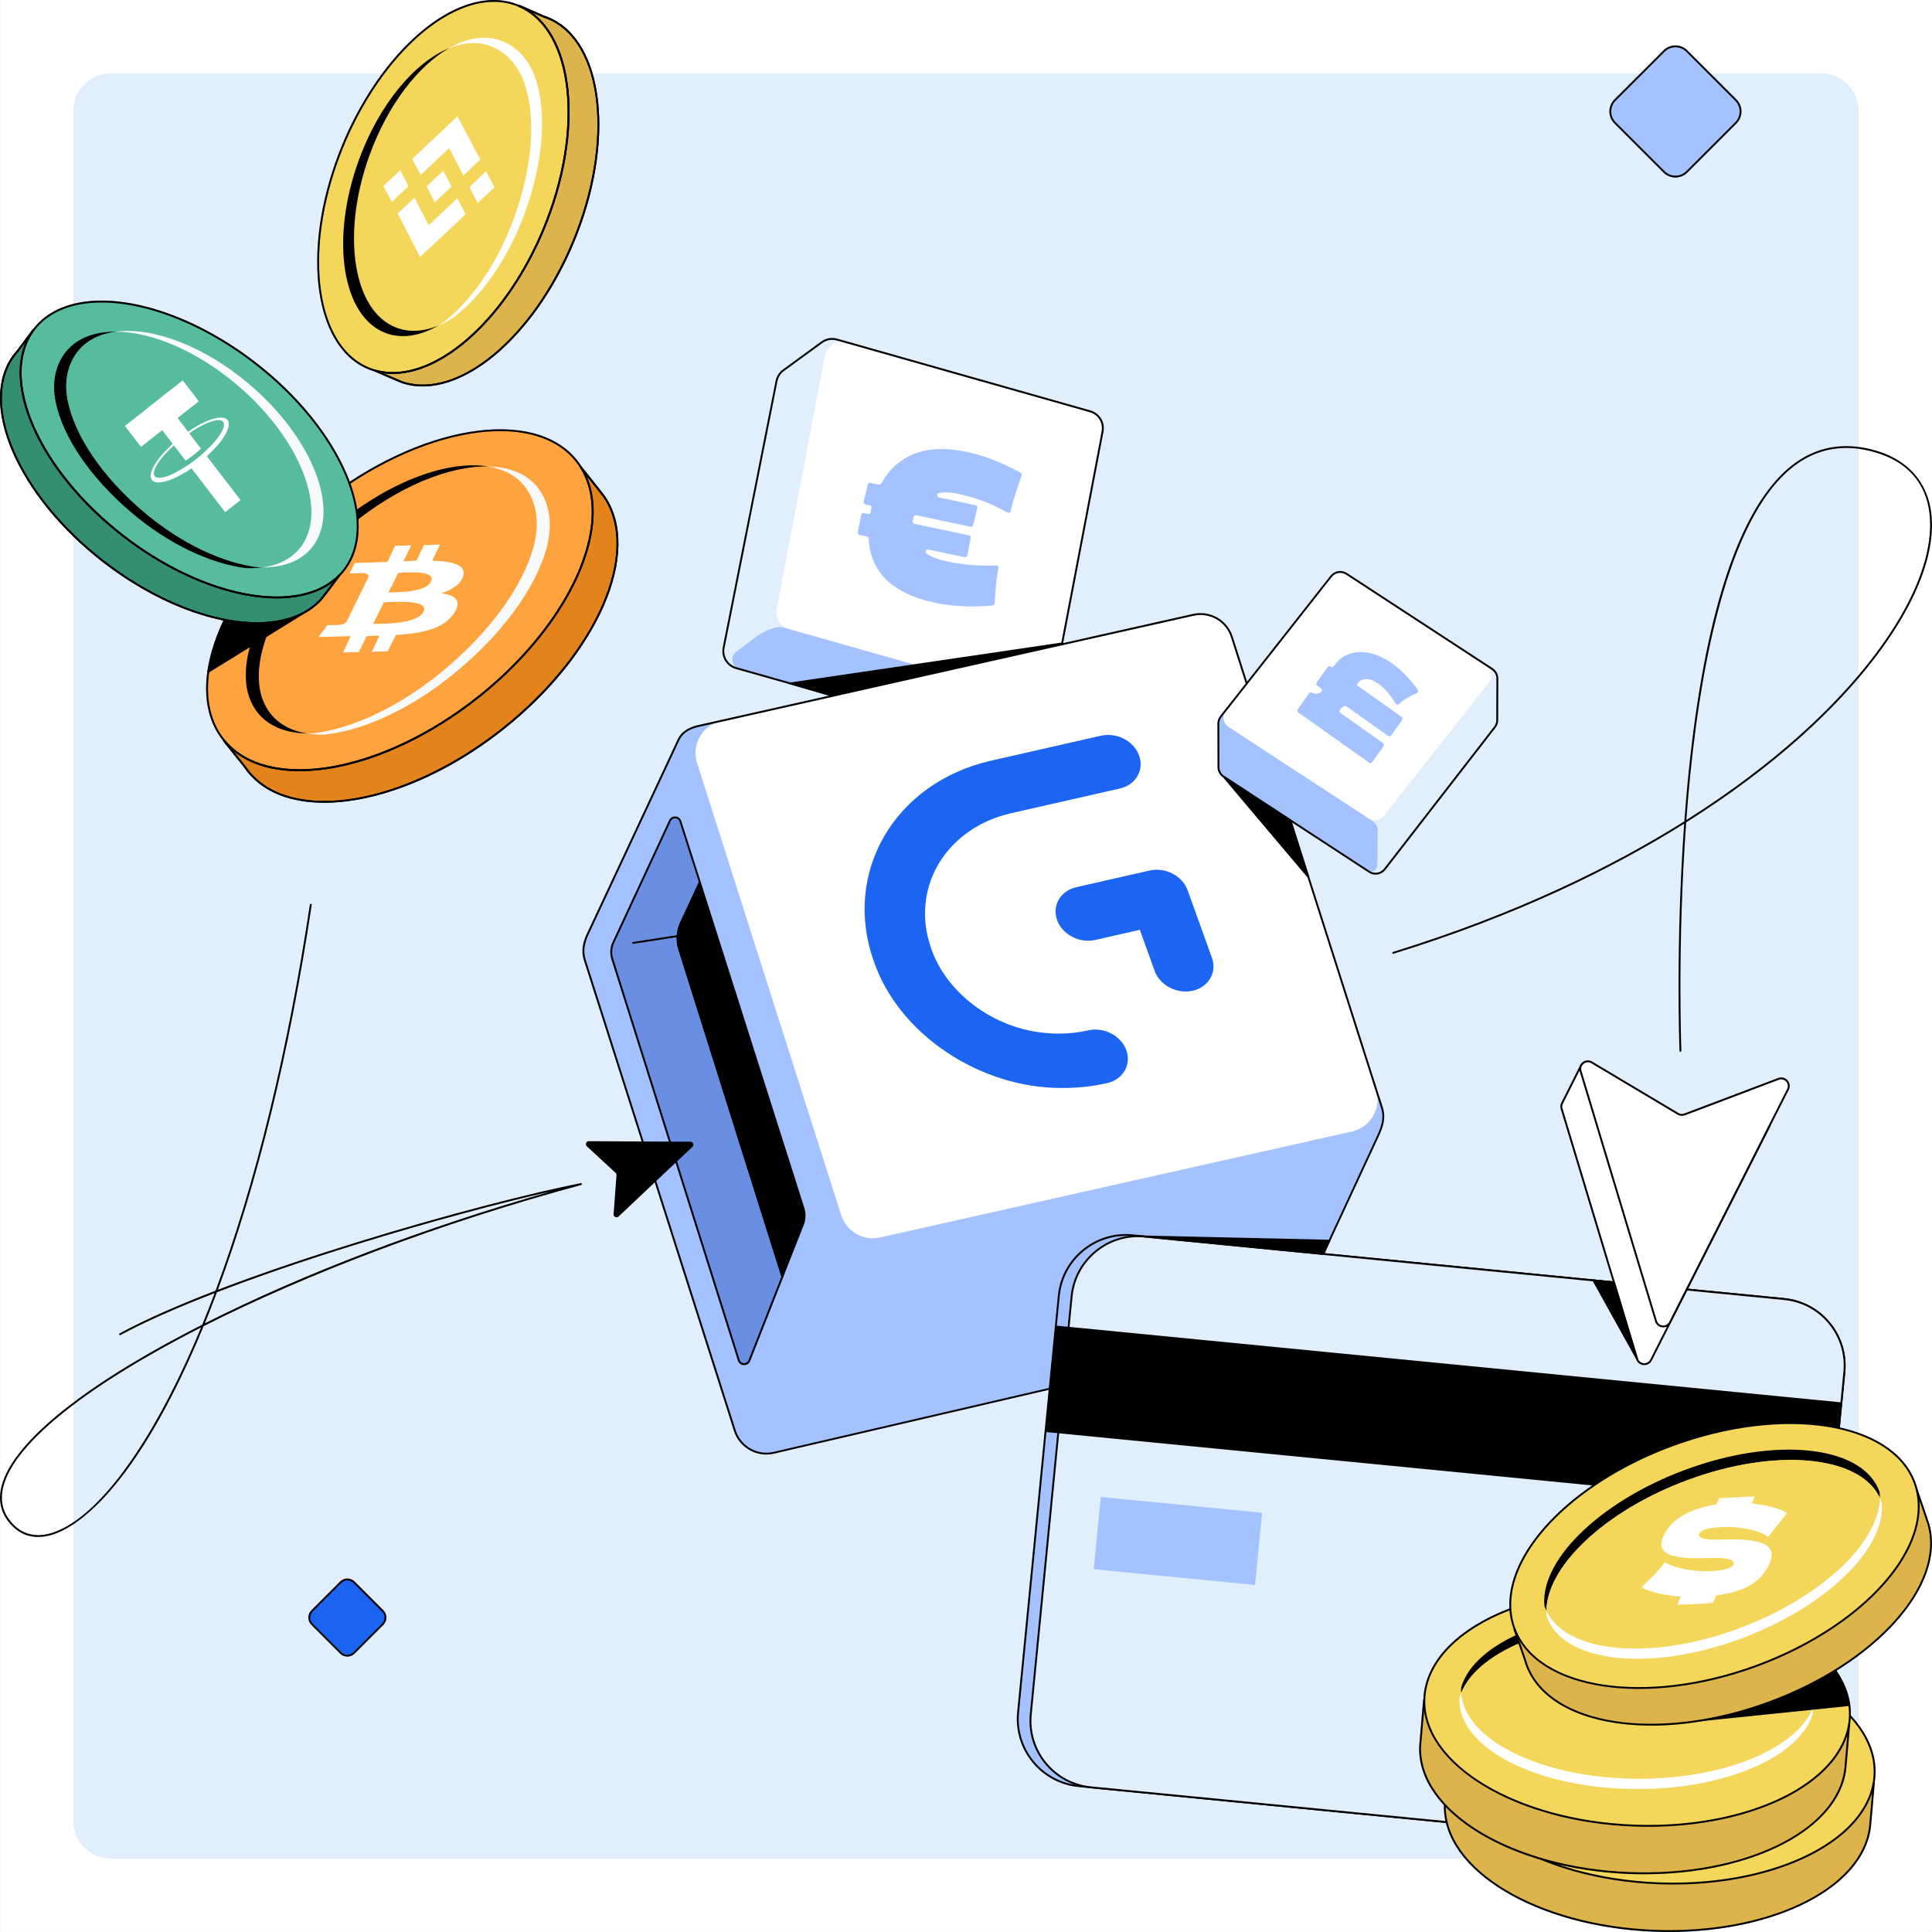 <svg width="515" height="515" viewBox="0 0 515 515" fill="none" xmlns="http://www.w3.org/2000/svg">
<rect x="0" y="0" width="515" height="515" fill="#333333" stroke="none"/>
<path d="M514.999 0H0.007V514.995H514.999V0Z" fill="white"/>
<path d="M19.54 29.557L19.54 485.438C19.54 490.971 24.026 495.457 29.559 495.457L485.437 495.457C490.971 495.457 495.456 490.971 495.456 485.438L495.456 29.557C495.456 24.024 490.971 19.538 485.437 19.538L29.559 19.538C24.026 19.538 19.54 24.024 19.54 29.557Z" fill="#E1EFFD"/>
<path d="M10.182 409.707C7.612 409.707 5.328 408.785 3.454 406.956C0.358 403.941 -0.659 400.283 0.433 396.08C3.324 384.954 20.757 370.501 49.523 355.372C50.966 354.615 52.428 353.859 53.911 353.102C55.028 350.372 56.131 347.572 57.208 344.701C46.963 348.664 38.447 352.451 32.129 355.873C32.009 355.938 31.859 355.893 31.789 355.773C31.724 355.652 31.769 355.497 31.889 355.432C39.028 351.564 48 347.687 57.453 344.045C68.043 315.68 76.645 280.572 82.602 241.136C82.622 241.001 82.757 240.901 82.887 240.926C83.022 240.946 83.118 241.076 83.097 241.211C77.166 280.492 68.61 315.48 58.079 343.804C70.523 339.035 83.749 334.677 94.685 331.285C119.778 323.505 142.958 317.694 154.805 315.385C154.941 315.359 155.066 315.445 155.096 315.575C155.126 315.705 155.046 315.84 154.916 315.875C117.178 326.07 81.7 339.621 54.287 353.498C52.894 356.885 51.472 360.161 50.019 363.322C33.507 399.246 19.58 407.212 14.36 408.965C12.902 409.456 11.505 409.702 10.182 409.702V409.707ZM53.601 353.849C24.034 368.898 4 384.308 0.914 396.206C-0.128 400.218 0.844 403.715 3.8 406.596C6.495 409.221 10.092 409.877 14.2 408.494C25.106 404.827 37.996 388.285 49.563 363.117C50.936 360.131 52.283 357.04 53.601 353.849ZM57.834 344.461C56.772 347.296 55.695 350.061 54.593 352.757C80.843 339.496 113.115 327.197 146.81 317.604C134.015 320.509 115.044 325.499 94.83 331.766C81.008 336.049 68.504 340.348 57.834 344.461Z" fill="black"/>
<path d="M447.94 280.337C447.805 280.337 447.695 280.232 447.69 280.096C447.68 279.796 446.613 251.802 448.942 219.549C429.805 231.533 404.391 244.047 371.453 254.231C371.323 254.277 371.182 254.196 371.142 254.066C371.102 253.936 371.177 253.796 371.308 253.756C404.376 243.526 429.85 230.951 448.987 218.933C449.148 216.769 449.323 214.585 449.513 212.391C451.312 191.736 454.222 174.127 458.16 160.05C463.089 142.421 469.657 130.302 477.682 124.035C484.145 118.99 491.649 117.668 499.99 120.102C509.589 122.908 514.919 129.871 514.999 139.705C515.125 155.756 501.739 177.233 479.195 197.156C471.761 203.729 461.967 211.354 449.473 219.219C447.109 251.596 448.181 279.776 448.196 280.076C448.201 280.217 448.096 280.332 447.955 280.337H447.945H447.94ZM492.145 119.416C487 119.416 482.261 121.089 477.988 124.426C459.978 138.488 452.835 180.043 450.009 212.426C449.829 214.495 449.664 216.549 449.513 218.593C461.837 210.813 471.501 203.278 478.86 196.775C501.293 176.947 514.619 155.611 514.493 139.705C514.418 129.971 509.353 123.359 499.845 120.578C497.19 119.802 494.62 119.416 492.145 119.416Z" fill="black"/>
<path d="M443.567 13.611L430.506 26.672C428.826 28.352 428.826 31.077 430.506 32.758L443.567 45.819C445.248 47.499 447.972 47.499 449.653 45.819L462.714 32.758C464.395 31.077 464.395 28.353 462.714 26.672L449.653 13.611C447.972 11.931 445.248 11.931 443.567 13.611Z" fill="#A4C2FF"/>
<path d="M446.608 47.327C445.441 47.327 444.278 46.882 443.387 45.995L430.326 32.934C429.465 32.073 428.994 30.931 428.994 29.713C428.994 28.496 429.465 27.354 430.326 26.492L443.387 13.432C445.16 11.658 448.051 11.658 449.824 13.432L462.884 26.492C463.746 27.354 464.217 28.496 464.217 29.713C464.217 30.931 463.746 32.073 462.884 32.934L449.824 45.995C448.937 46.882 447.77 47.327 446.603 47.327H446.608ZM446.608 12.6C445.571 12.6 444.534 12.996 443.742 13.787L430.682 26.848C429.916 27.614 429.495 28.631 429.495 29.713C429.495 30.795 429.916 31.812 430.682 32.579L443.742 45.639C445.32 47.217 447.895 47.217 449.473 45.639L462.533 32.579C463.3 31.812 463.721 30.795 463.721 29.713C463.721 28.631 463.3 27.614 462.533 26.848L449.473 13.787C448.682 12.996 447.645 12.6 446.608 12.6Z" fill="black"/>
<path d="M211.906 167.365L224.455 91.122C224.5 90.872 220.483 90.156 220.277 90.311L207.638 99.609C207.442 99.754 207.312 99.969 207.267 100.205L192.558 174.358C192.383 175.25 195.058 178.486 195.785 177.94L209.301 181.793C210.233 181.091 211.69 168.502 211.906 167.36V167.365Z" fill="#E1EFFD"/>
<path d="M202.002 169.419L196.251 173.747C194.527 175.045 195.033 177.75 197.107 178.336L264.662 197.489C265.449 197.709 266.29 197.554 266.942 197.063L279.05 188.241C279.476 187.92 280.964 184.118 280.453 183.972L208.464 167.16C207.056 166.759 203.169 168.532 202.002 169.414V169.419Z" fill="#A4C2FF"/>
<path d="M207.031 162.317L219.891 94.901C220.407 92.201 223.127 90.518 225.772 91.269L290.572 109.64C292.911 110.301 294.354 112.641 293.898 115.025L281.038 182.44C280.522 185.141 277.802 186.824 275.157 186.072L210.357 167.702C208.018 167.041 206.575 164.701 207.031 162.317Z" fill="white"/>
<path d="M264.937 197.639C264.486 197.639 264.041 197.579 263.6 197.453L196.145 178.331C193.685 177.635 192.152 175.125 192.648 172.62L206.745 101.533C206.981 100.346 207.642 99.294 208.599 98.562L218.838 91.088C220.061 90.156 221.684 89.85 223.172 90.271L290.647 109.398C293.127 110.1 294.634 112.544 294.149 115.074L280.667 185.736C280.437 186.943 279.771 188.015 278.789 188.756L267.918 196.647C267.056 197.293 266.004 197.634 264.942 197.634L264.937 197.639ZM221.829 90.587C220.867 90.587 219.916 90.897 219.139 91.489L208.899 98.963C208.038 99.614 207.447 100.566 207.236 101.628L193.139 172.715C192.693 174.965 194.071 177.219 196.28 177.845L263.735 196.967C265.063 197.348 266.51 197.073 267.612 196.246L278.483 188.356C279.365 187.694 279.961 186.728 280.172 185.645L293.653 114.984C294.088 112.71 292.731 110.515 290.506 109.884L223.032 90.757C222.636 90.647 222.235 90.592 221.829 90.592V90.587Z" fill="black"/>
<path d="M224.786 321.028L367.195 291.591C367.661 291.486 370.075 297.017 367.33 302.778L344.04 352.995C343.775 353.366 342.693 355.41 339.617 356.296L206.255 387.266C201.546 388.308 197.613 385.798 196.17 382.161L188.115 357.018C189.372 355.229 222.651 321.509 224.786 321.028Z" fill="#A4C2FF"/>
<path d="M211.801 369.966L204.021 381.032C201.691 384.344 196.581 383.562 195.349 379.705L155.582 255.465C155.116 254.007 155.607 250.601 156.489 249.343L181.502 196.241C183.08 193.615 187.278 193.27 190.685 192.719L225.367 327.474C226.203 330.099 213.379 367.717 211.796 369.966H211.801Z" fill="#A4C2FF"/>
<path d="M234.564 329.869L360.341 301.624C365.381 300.492 368.372 295.282 366.799 290.357L328.37 169.814C326.982 165.466 322.504 162.901 318.055 163.898L192.278 192.143C187.238 193.275 184.247 198.485 185.82 203.409L224.249 323.952C225.637 328.3 230.116 330.865 234.564 329.869Z" fill="white"/>
<path d="M204.291 387.737C200.433 387.737 196.851 385.237 195.634 381.435L155.632 255.952C154.871 253.558 155.241 251.113 156.834 248.027L180.715 196.924C181.622 195.1 183.456 193.868 186.161 193.256L318 163.654C322.614 162.622 327.172 165.232 328.61 169.736L368.622 295.248C369.474 297.919 368.747 300.363 367.4 303.204L344.265 353.09C343.379 354.808 341.425 356.121 338.91 356.707L206.31 387.497C205.633 387.652 204.957 387.727 204.291 387.727V387.737ZM320.024 163.935C319.392 163.935 318.756 164.005 318.115 164.15L186.276 193.752C183.721 194.323 182.008 195.466 181.171 197.144L157.29 248.248V248.258C155.757 251.218 155.397 253.548 156.118 255.802L196.12 381.285C197.463 385.503 201.891 388.023 206.205 387.021L338.805 356.231C341.179 355.68 343.008 354.458 343.824 352.885L366.954 303.003C368.292 300.188 368.958 297.939 368.151 295.414L328.139 169.901C326.982 166.269 323.676 163.94 320.029 163.94L320.024 163.935Z" fill="black"/>
<path d="M306.423 232.057L286.895 236.491C282.687 237.448 280.388 241.375 281.785 245.258C283.178 249.13 287.747 251.51 291.955 250.553L303.843 247.853L307.78 258.794C309.173 262.667 313.742 265.046 317.95 264.089C322.158 263.133 324.453 259.195 323.06 255.322L316.592 237.348C315.195 233.46 310.631 231.095 306.423 232.052" fill="#1C64F2"/>
<path d="M293.483 196.109L264.197 202.762C238.442 208.613 224.435 232.644 232.967 256.345C239.544 275.567 261.041 290.035 282.943 290.015C287.076 290.05 291.174 289.619 295.131 288.718C299.339 287.761 301.634 283.823 300.241 279.951C298.843 276.063 294.28 273.699 290.071 274.655C287.401 275.262 284.646 275.552 281.871 275.522C281.49 275.522 281.084 275.512 280.628 275.492L280.433 275.472C280.037 275.462 279.631 275.432 279.226 275.397C264.803 274.36 251.602 264.386 247.84 251.671L247.309 249.747C243.777 234.623 253.346 220.441 269.567 216.759L298.538 210.181C302.746 209.224 305.04 205.286 303.648 201.414C302.25 197.526 297.686 195.162 293.478 196.119" fill="#1C64F2"/>
<path d="M181.527 246.002L186.552 235.176L181.362 218.93C180.946 217.633 179.158 217.522 178.581 218.755L164.099 249.945C163.072 252.154 162.911 254.669 163.648 256.989L196.927 362.592C197.353 363.935 199.226 364 199.742 362.688L208.554 340.314L181.071 253.046C180.335 250.721 180.5 248.212 181.522 246.002H181.527Z" fill="#698EE2"/>
<path d="M213.819 320.965L186.552 235.18L181.527 246.006C180.5 248.215 180.34 250.73 181.076 253.049L208.559 340.318L213.609 327.503C214.43 325.414 214.51 323.104 213.824 320.965H213.819Z" fill="black"/>
<path d="M181.528 246.002L186.552 235.176L181.362 218.93C180.946 217.633 179.158 217.522 178.582 218.755L163.478 251.272C162.847 252.63 162.751 254.168 163.202 255.596L196.927 362.592C197.353 363.935 199.227 364 199.743 362.688L208.555 340.314L181.072 253.046C180.335 250.721 180.501 248.212 181.523 246.002H181.528Z" fill="#698EE2"/>
<path d="M198.355 363.886C198.355 363.886 198.315 363.886 198.29 363.886C197.543 363.861 196.912 363.385 196.687 362.669L162.962 255.672C162.491 254.184 162.596 252.586 163.252 251.168L178.356 218.65C178.667 217.984 179.313 217.603 180.05 217.644C180.781 217.689 181.377 218.154 181.602 218.856L186.793 235.102C186.813 235.162 186.808 235.227 186.782 235.283L181.758 246.108C180.756 248.268 180.601 250.702 181.317 252.972L208.8 340.245C208.82 340.3 208.815 340.361 208.795 340.411L199.983 362.784C199.717 363.46 199.086 363.891 198.365 363.891L198.355 363.886ZM179.939 218.139C179.544 218.139 179.058 218.325 178.812 218.861L163.708 251.379C163.102 252.681 163.012 254.149 163.443 255.517L197.167 362.513C197.363 363.129 197.884 363.365 198.31 363.38C198.741 363.395 199.271 363.195 199.512 362.593L208.294 340.305L180.841 253.117C180.085 250.727 180.25 248.162 181.307 245.888L186.292 235.152L181.132 218.996C180.941 218.4 180.435 218.16 180.024 218.134C179.999 218.134 179.974 218.134 179.944 218.134L179.939 218.139Z" fill="black"/>
<path d="M214.165 322.052L186.552 235.18L181.527 246.006C180.5 248.215 180.34 250.73 181.076 253.049L208.559 340.318L214.024 326.446C214.575 325.043 214.631 323.49 214.17 322.052H214.165Z" fill="black"/>
<path d="M208.554 340.571H208.544C208.439 340.571 208.344 340.496 208.314 340.396L180.831 253.122C180.074 250.733 180.24 248.168 181.297 245.893L186.321 235.067C186.366 234.972 186.472 234.917 186.562 234.922C186.667 234.927 186.752 234.997 186.787 235.098L214.4 321.97C214.876 323.458 214.821 325.081 214.25 326.534L208.785 340.411C208.744 340.506 208.654 340.571 208.554 340.571ZM186.507 235.869L181.752 246.109C180.751 248.268 180.595 250.703 181.312 252.972L208.579 339.569L213.784 326.354C214.315 325.006 214.365 323.503 213.924 322.126L186.507 235.864V235.869Z" fill="black"/>
<path d="M168.757 251.597C168.637 251.597 168.527 251.507 168.512 251.387C168.492 251.252 168.582 251.122 168.722 251.101L181.717 249.088C181.853 249.073 181.983 249.163 182.003 249.298C182.023 249.433 181.933 249.563 181.793 249.584L168.798 251.597C168.798 251.597 168.772 251.597 168.757 251.597Z" fill="black"/>
<path d="M364.273 217.227L396.851 177.906C396.956 177.775 399.055 179.469 399.065 179.634L399.161 192.659C399.171 192.819 399.121 192.975 399.025 193.105L368.427 232.596C368.056 233.072 365.285 233.142 365.24 232.541L357.455 227.471C357.4 226.705 363.798 217.828 364.273 217.222V217.227Z" fill="#E1EFFD"/>
<path d="M367.259 221.23L367.129 230.493C367.229 231.916 365.661 232.838 364.469 232.056L325.624 206.672C325.173 206.376 324.888 205.891 324.848 205.349L324.747 192.795C324.722 192.444 325.975 190.055 326.265 190.245L365.867 218.851C366.678 219.382 367.194 220.258 367.264 221.225L367.259 221.23Z" fill="#A4C2FF"/>
<path d="M368.903 217.462L396.942 181.814C398.065 180.386 397.724 178.302 396.201 177.305L358.939 152.958C357.597 152.081 355.803 152.372 354.811 153.634L326.772 189.283C325.65 190.711 325.991 192.795 327.514 193.792L364.775 218.139C366.118 219.015 367.911 218.725 368.903 217.462Z" fill="white"/>
<path d="M366.664 233.139C366.032 233.139 365.401 232.964 364.845 232.598L326.055 207.254C325.184 206.683 324.623 205.726 324.548 204.689C324.548 204.684 324.548 204.679 324.548 204.674L324.517 193.142C324.457 192.325 324.713 191.509 325.229 190.852L354.62 153.49C355.703 152.117 357.621 151.802 359.084 152.759L397.884 178.108C398.76 178.679 399.326 179.646 399.392 180.688L399.357 191.739C399.412 192.541 399.161 193.347 398.66 193.993L369.329 231.851C368.677 232.693 367.681 233.144 366.674 233.144L366.664 233.139ZM325.048 204.664C325.114 205.541 325.59 206.357 326.331 206.838L365.121 232.182C366.353 232.989 368.026 232.708 368.928 231.541L398.259 193.683C398.685 193.132 398.896 192.445 398.851 191.754L398.886 180.703C398.825 179.831 398.35 179.009 397.603 178.523L358.803 153.175C357.561 152.363 355.928 152.628 355.006 153.796L325.615 191.158C325.179 191.714 324.963 192.41 325.013 193.117L325.043 204.659L325.048 204.664Z" fill="black"/>
<path d="M326.191 207.047L343.941 218.644L348.76 233.764L326.191 207.047Z" fill="black"/>
<path d="M348.76 234.015C348.69 234.015 348.619 233.985 348.569 233.925L326.001 207.203C325.92 207.108 325.92 206.968 326.001 206.878C326.086 206.783 326.221 206.768 326.326 206.833L344.076 218.43C344.126 218.46 344.161 218.51 344.176 218.565L348.995 233.69C349.03 233.805 348.98 233.925 348.88 233.985C348.84 234.005 348.8 234.015 348.76 234.015ZM327.489 208.19L348.139 232.643L343.725 218.806L327.484 208.195L327.489 208.19Z" fill="black"/>
<path d="M283.128 171.508L210.678 182.174L221.489 185.35L283.128 171.508Z" fill="black"/>
<path d="M221.489 185.6C221.489 185.6 221.444 185.6 221.419 185.59L210.608 182.414C210.493 182.379 210.418 182.274 210.428 182.158C210.438 182.043 210.523 181.943 210.643 181.928L283.092 171.267C283.228 171.252 283.353 171.337 283.373 171.468C283.398 171.598 283.313 171.728 283.183 171.758L221.544 185.6C221.544 185.6 221.509 185.605 221.489 185.605V185.6ZM211.84 182.254L221.494 185.094L276.535 172.735L211.84 182.254Z" fill="black"/>
<path d="M90.815 421.765L83.174 429.406C82.19 430.39 82.19 431.985 83.174 432.969L90.815 440.61C91.799 441.594 93.395 441.594 94.379 440.61L102.02 432.969C103.004 431.985 103.004 430.39 102.02 429.406L94.379 421.765C93.395 420.781 91.799 420.781 90.815 421.765Z" fill="#1B64F2"/>
<path d="M92.596 441.599C91.885 441.599 91.178 441.328 90.637 440.787L82.992 433.142C81.915 432.065 81.915 430.307 82.992 429.23L90.637 421.585C91.158 421.064 91.855 420.773 92.596 420.773C93.337 420.773 94.029 421.059 94.555 421.585L102.2 429.23C103.277 430.307 103.277 432.065 102.2 433.142L94.555 440.787C94.014 441.328 93.307 441.599 92.596 441.599ZM92.596 421.284C91.99 421.284 91.424 421.52 90.993 421.951L83.348 429.596C82.466 430.477 82.466 431.915 83.348 432.802L90.993 440.447C91.875 441.328 93.312 441.328 94.199 440.447L101.844 432.802C102.726 431.92 102.726 430.477 101.844 429.596L94.199 421.951C93.773 421.525 93.202 421.284 92.596 421.284Z" fill="black"/>
<path d="M127.473 185.831C101.658 206.305 71.47 211.46 59.812 197.448C59.757 197.458 59.722 197.468 59.722 197.468L65.183 204.267C65.223 204.322 65.263 204.377 65.303 204.437L65.989 205.394L65.999 205.389C66.069 205.479 66.13 205.579 66.205 205.669C77.732 219.942 108.1 214.832 134.045 194.252C159.219 174.284 170.966 147.086 161.092 132.453C160.992 132.247 154.885 124.598 154.885 124.598V124.633C164.063 139.396 152.306 166.133 127.468 185.836L127.473 185.831Z" fill="#A4C2FF"/>
<g opacity="0.3">
<path d="M59.632 197.248C71.159 211.521 101.528 206.411 127.473 185.831C153.408 165.261 165.095 137.012 153.568 122.734C142.041 108.467 111.662 113.577 85.727 134.151C59.782 154.731 48.105 182.976 59.632 197.248Z" fill="#A4C2FF"/>
</g>
<path d="M84.72 164.055C72.797 176.283 65.829 184.219 65.829 184.219C62.172 182.621 58.635 182.911 55.173 184.304C55.679 168.684 63.63 153.339 82.907 136.531C88.327 142.267 95.481 153.018 84.72 164.055Z" fill="#A4C2FF"/>
<path d="M59.722 197.468L65.182 204.267C65.222 204.322 65.263 204.377 65.303 204.437L65.989 205.394L65.999 205.389C66.069 205.479 66.129 205.579 66.204 205.669C77.732 219.942 108.1 214.832 134.045 194.252C159.218 174.284 170.966 147.086 161.092 132.453C160.992 132.247 154.885 124.598 154.885 124.598" fill="#E2831B"/>
<path d="M59.632 197.248C71.159 211.521 101.528 206.411 127.473 185.831C153.408 165.261 165.095 137.012 153.568 122.734C142.041 108.467 111.662 113.577 85.727 134.151C59.782 154.731 48.105 182.976 59.632 197.248Z" fill="#FFA33E"/>
<path d="M86.424 213.978C77.712 213.978 70.463 211.338 66.014 205.827C65.969 205.772 65.929 205.717 65.894 205.662C65.884 205.647 65.874 205.637 65.864 205.622C65.834 205.602 65.814 205.572 65.789 205.542L65.047 204.51C65.022 204.475 64.997 204.445 64.977 204.41L59.532 197.631C59.477 197.561 59.462 197.471 59.492 197.391C59.522 197.311 59.592 197.246 59.672 197.231L59.762 197.211C59.852 197.191 59.948 197.221 60.008 197.296C71.54 211.163 101.738 205.932 127.322 185.643C151.81 166.221 163.828 139.484 154.685 124.771C154.66 124.731 154.65 124.686 154.645 124.64C154.645 124.535 154.71 124.42 154.81 124.385C154.91 124.35 155.021 124.365 155.091 124.445C156.934 126.75 161.228 132.14 161.328 132.345C161.328 132.345 161.328 132.35 161.328 132.355C171.297 147.209 159.394 174.472 134.201 194.45C118.175 207.16 100.405 213.978 86.419 213.978H86.424ZM66.15 205.186C66.15 205.186 66.185 205.216 66.2 205.236C66.235 205.281 66.27 205.326 66.3 205.376C66.335 205.422 66.365 205.472 66.4 205.517C77.822 219.659 108.1 214.519 133.89 194.065C158.898 174.226 170.756 147.229 160.887 132.601C160.877 132.586 160.867 132.571 160.862 132.551C160.642 132.235 158.407 129.42 156.323 126.8C163.161 142.079 151.093 167.423 127.628 186.034C115.114 195.958 101.177 202.631 88.372 204.825C77.311 206.719 68.198 205.086 62.242 200.216L65.503 204.299L66.144 205.191L66.15 205.186Z" fill="black"/>
<g opacity="0.3">
<path d="M79.846 205.56C71.135 205.56 63.886 202.92 59.437 197.409C55.86 192.981 54.372 186.984 55.139 180.076C56.787 165.217 68.444 147.548 85.572 133.962C111.577 113.332 142.171 108.232 153.764 122.585C157.341 127.013 158.828 133.01 158.062 139.918C156.414 154.777 144.756 172.446 127.628 186.032C111.602 198.742 93.833 205.56 79.846 205.56ZM59.828 197.094C71.25 211.236 101.528 206.096 127.318 185.642C144.341 172.136 155.933 154.597 157.566 139.863C158.317 133.09 156.87 127.224 153.373 122.9C141.951 108.758 111.673 113.898 85.883 134.353C68.86 147.859 57.268 165.398 55.635 180.126C54.883 186.904 56.331 192.77 59.823 197.094H59.828Z" fill="black"/>
</g>
<path d="M86.424 213.977C77.712 213.977 70.463 211.337 66.014 205.826C65.969 205.771 65.929 205.716 65.889 205.661C65.874 205.641 65.859 205.621 65.844 205.601C65.824 205.586 65.804 205.566 65.784 205.546L65.042 204.514C65.017 204.479 64.992 204.449 64.972 204.414L59.527 197.635C59.442 197.525 59.457 197.37 59.567 197.285C59.677 197.2 59.832 197.215 59.917 197.325L65.508 204.308L66.15 205.2C66.15 205.2 66.185 205.23 66.2 205.245C66.235 205.29 66.265 205.335 66.3 205.38C66.335 205.426 66.365 205.476 66.405 205.521C77.827 219.663 108.105 214.523 133.895 194.069C158.903 174.23 170.761 147.233 160.892 132.605C160.882 132.59 160.872 132.575 160.867 132.555C160.581 132.149 157.055 127.71 154.705 124.765C154.62 124.655 154.635 124.499 154.745 124.414C154.855 124.329 155.011 124.344 155.096 124.454C156.939 126.759 161.233 132.149 161.333 132.354C161.333 132.354 161.333 132.359 161.333 132.364C171.302 147.218 159.394 174.481 134.206 194.459C118.18 207.169 100.41 213.987 86.424 213.987V213.977Z" fill="black"/>
<path d="M79.846 205.56C71.135 205.56 63.886 202.92 59.437 197.409C55.86 192.981 54.372 186.984 55.139 180.076C56.787 165.217 68.444 147.548 85.572 133.962C111.577 113.332 142.171 108.232 153.764 122.585C157.341 127.013 158.828 133.01 158.062 139.918C156.414 154.777 144.756 172.446 127.628 186.032C111.602 198.742 93.833 205.56 79.846 205.56ZM59.828 197.094C71.25 211.236 101.528 206.096 127.318 185.642C144.341 172.136 155.933 154.597 157.566 139.863C158.317 133.09 156.87 127.224 153.373 122.9C141.951 108.758 111.673 113.898 85.883 134.353C68.86 147.859 57.268 165.398 55.635 180.126C54.883 186.904 56.331 192.77 59.823 197.094H59.828Z" fill="black"/>
<path d="M145.743 145.91C147.326 139.974 146.57 134.563 143.824 130.606C140.959 126.473 136.074 124.444 130.058 124.344C134.476 125.05 138.063 127.004 140.353 130.305C143.103 134.268 143.854 139.673 142.271 145.61C139.331 156.651 130.103 169.005 117.559 179.255C105.896 188.778 93.427 194.384 83.203 195.521C82.752 195.531 82.311 195.531 81.87 195.521C83.378 195.767 84.986 195.862 86.674 195.817C96.899 194.68 109.368 189.074 121.03 179.55C133.575 169.306 142.802 156.947 145.743 145.905V145.91Z" fill="#F9FAFB"/>
<path d="M71.62 189.565C63.876 178.399 73.759 156.141 93.693 139.859C106.257 129.6 119.808 124.169 130.058 124.339C119.538 122.656 104.263 128.092 90.226 139.559C70.293 155.835 60.409 178.098 68.154 189.265C71.014 193.388 75.879 195.412 81.875 195.522C77.477 194.81 73.91 192.857 71.625 189.565H71.62Z" fill="black"/>
<path d="M99.464 166.325L102.325 160.549C104.649 160.474 107.049 160.323 109.218 160.514C109.543 160.544 109.859 160.579 110.17 160.624C112.244 160.935 113.822 161.696 112.7 163.389C111.207 165.644 105.937 166.075 103.026 166.225C101.824 166.29 100.646 166.295 99.464 166.32M103.547 157.929L106.177 152.704C107.349 152.609 108.582 152.558 109.719 152.563C110.641 152.563 111.668 152.598 112.574 152.739C114.203 152.984 115.435 153.55 114.969 154.818C113.877 157.799 106.803 157.864 103.547 157.929ZM117.228 145.164L112.995 145.309L111.016 149.437L107.565 149.618L109.614 145.364L105.315 145.5L103.266 149.793L94.544 150.089L93.202 152.869C94.334 152.869 96.012 152.644 97.115 152.814C97.846 152.924 98.327 153.205 98.232 153.826L92.38 165.719C91.874 166.32 91.238 166.51 90.276 166.581C89.264 166.651 88.252 166.581 87.225 166.671L84.946 169.742L85.046 169.807L93.463 169.576L91.449 173.935L95.647 173.8L97.766 169.551L101.142 169.421L99.088 173.75L103.352 173.619L105.501 169.286C105.606 169.226 107.159 169.151 107.444 169.121C112.835 168.62 117.935 167.563 120.64 164.011C121.572 162.788 122.228 161.401 121.882 160.303C121.517 159.126 119.923 158.485 118.045 158.204C117.905 158.184 117.759 158.164 117.614 158.144C121.091 157.132 123.16 155.204 123.55 153.235C123.971 151.101 121.842 150.179 119.082 149.768C117.875 149.588 116.542 149.502 115.254 149.457V149.377L117.273 145.194L117.218 145.164" fill="white"/>
<path d="M144.826 61.242C155.898 34.715 153.067 8.149 138.539 1.682C138.539 1.632 138.539 1.602 138.539 1.602L144.846 4.372C144.902 4.392 144.957 4.412 145.017 4.432L145.984 4.783V4.793C146.079 4.833 146.174 4.858 146.269 4.898C160.982 11.195 163.893 37.902 152.767 64.558C141.971 90.423 121.922 106.735 107.299 101.915C107.104 101.885 99.93 98.769 99.93 98.769L99.96 98.759C114.528 102.962 134.191 86.756 144.841 61.232L144.826 61.242Z" fill="#A4C2FF"/>
<g opacity="0.3">
<path d="M138.329 1.58C153.042 7.877 155.953 34.584 144.826 61.24C133.705 87.892 112.76 104.399 98.041 98.107C83.333 91.814 80.422 65.093 91.544 38.446C102.67 11.79 123.616 -4.712 138.329 1.58Z" fill="#A4C2FF"/>
</g>
<path d="M138.534 1.602L144.841 4.372C144.896 4.392 144.952 4.412 145.012 4.432L145.979 4.783V4.793C146.074 4.833 146.169 4.858 146.264 4.898C160.977 11.195 163.888 37.902 152.762 64.558C141.966 90.423 121.917 106.735 107.294 101.915C107.099 101.885 99.925 98.769 99.925 98.769" fill="#DDB34B"/>
<path d="M138.329 1.58C153.042 7.877 155.953 34.584 144.826 61.24C133.705 87.892 112.76 104.399 98.041 98.107C83.333 91.814 80.422 65.093 91.544 38.446C102.67 11.79 123.616 -4.712 138.329 1.58Z" fill="#F4D65B"/>
<path d="M112.685 103.016C110.816 103.016 108.998 102.74 107.249 102.169C107.249 102.169 107.249 102.169 107.244 102.169C107.049 102.134 102.51 100.17 99.82 99.003C99.725 98.963 99.665 98.863 99.67 98.758C99.675 98.652 99.75 98.562 99.85 98.532C99.895 98.522 99.97 98.512 100.015 98.522C101.533 98.958 103.106 99.173 104.719 99.173C118.516 99.173 135.198 83.653 144.591 61.14C155.557 34.869 152.792 8.298 138.434 1.906C138.349 1.865 138.289 1.785 138.284 1.69V1.61C138.274 1.525 138.314 1.44 138.384 1.39C138.454 1.339 138.55 1.329 138.63 1.365L144.937 4.135C144.937 4.135 144.982 4.15 145.012 4.16L146.059 4.541C146.084 4.551 146.109 4.561 146.129 4.581C146.149 4.586 146.164 4.596 146.184 4.601C146.239 4.621 146.3 4.641 146.355 4.666C161.168 11.003 164.144 37.915 152.987 64.652C143.449 87.501 126.692 103.011 112.685 103.011V103.016ZM107.324 101.673C107.324 101.673 107.35 101.678 107.365 101.683C121.973 106.498 141.806 90.151 152.527 64.466C163.583 37.98 160.727 11.364 146.159 5.132C146.114 5.112 146.064 5.097 146.019 5.077C145.974 5.062 145.924 5.042 145.879 5.027C145.859 5.017 145.839 5.007 145.824 4.997L144.762 4.611L141.856 3.333C147.131 7.256 150.528 14.405 151.53 23.913C152.722 35.185 150.422 48.475 145.057 61.34C135.023 85.387 116.673 101.498 102.24 99.514C104.584 100.526 106.999 101.563 107.324 101.678V101.673Z" fill="black"/>
<g opacity="0.3">
<path d="M104.729 99.686C102.335 99.686 100.055 99.235 97.946 98.333C83.128 91.996 80.157 65.084 91.313 38.347C98.662 20.743 110.736 6.756 122.829 1.852C128.46 -0.433 133.85 -0.608 138.424 1.351C153.243 7.688 156.213 34.6 145.057 61.337C137.708 78.941 125.635 92.928 113.541 97.832C110.505 99.064 107.535 99.681 104.724 99.686H104.729ZM131.646 0.499C128.901 0.499 125.995 1.105 123.019 2.313C111.046 7.172 99.073 21.054 91.779 38.538C80.723 65.024 83.584 91.64 98.147 97.872C102.595 99.776 107.855 99.6 113.361 97.366C125.334 92.507 137.307 78.625 144.601 61.141C155.652 34.655 152.797 8.039 138.234 1.807C136.19 0.935 133.976 0.494 131.651 0.494L131.646 0.499Z" fill="black"/>
</g>
<path d="M112.685 103.016C110.816 103.016 108.998 102.74 107.254 102.169C107.254 102.169 107.249 102.169 107.244 102.169C107.049 102.134 102.51 100.17 99.82 99.003C99.695 98.948 99.635 98.802 99.69 98.672C99.745 98.547 99.89 98.487 100.02 98.542C102.751 99.729 106.868 101.503 107.324 101.668C107.339 101.668 107.354 101.673 107.369 101.678C121.973 106.487 141.811 90.146 152.531 64.461C163.588 37.975 160.732 11.359 146.164 5.127C146.119 5.106 146.069 5.091 146.024 5.071C145.979 5.056 145.929 5.036 145.884 5.021C145.864 5.011 145.843 5.001 145.828 4.991L144.766 4.606L138.439 1.825C138.314 1.77 138.254 1.62 138.309 1.495C138.364 1.369 138.514 1.309 138.64 1.364L144.947 4.135C144.947 4.135 144.992 4.15 145.022 4.16L146.069 4.54C146.069 4.54 146.119 4.56 146.139 4.58C146.159 4.585 146.174 4.596 146.194 4.601C146.249 4.621 146.309 4.641 146.365 4.666C161.178 11.003 164.154 37.915 152.997 64.651C143.459 87.501 126.702 103.011 112.695 103.011L112.685 103.016Z" fill="black"/>
<path d="M104.729 99.686C102.335 99.686 100.055 99.235 97.946 98.333C83.128 91.996 80.157 65.084 91.313 38.347C98.662 20.743 110.736 6.756 122.829 1.852C128.46 -0.433 133.85 -0.608 138.424 1.351C153.243 7.688 156.213 34.6 145.057 61.337C137.708 78.941 125.635 92.928 113.541 97.832C110.505 99.064 107.535 99.681 104.724 99.686H104.729ZM131.646 0.499C128.901 0.499 125.995 1.105 123.019 2.313C111.046 7.172 99.073 21.054 91.779 38.538C80.723 65.024 83.584 91.64 98.147 97.872C102.595 99.776 107.855 99.6 113.361 97.366C125.334 92.507 137.307 78.625 144.601 61.141C155.652 34.655 152.797 8.039 138.234 1.807C136.19 0.935 133.976 0.494 131.651 0.494L131.646 0.499Z" fill="black"/>
<path d="M142.758 20.977C141.07 15.958 137.794 12.426 133.655 10.873C129.342 9.255 124.473 10.097 119.658 12.867C123.506 11.289 127.313 11.003 130.76 12.296C134.898 13.849 138.174 17.381 139.863 22.4C143.004 31.728 141.826 44.974 136.972 58.264C132.458 70.618 125.369 80.538 117.84 86.178C117.489 86.399 117.138 86.609 116.788 86.81C118.1 86.274 119.423 85.587 120.735 84.756C128.265 79.11 135.354 69.196 139.868 56.842C144.722 43.551 145.899 30.305 142.758 20.977Z" fill="white"/>
<path d="M105.721 87.367C94.059 82.989 90.853 62.314 98.567 41.193C103.427 27.882 111.463 17.577 119.658 12.863C110.501 16.62 101.107 27.737 95.672 42.611C87.962 63.731 91.163 84.406 102.826 88.785C107.129 90.398 111.984 89.561 116.783 86.811C112.95 88.379 109.158 88.655 105.716 87.362L105.721 87.367Z" fill="black"/>
<path d="M106.713 45.375L102.254 49.503L102.224 49.618L104.463 53.831L108.882 49.663L106.713 45.375Z" fill="white"/>
<path d="M121.912 52.847L114.268 60.031L110.495 52.707L106.007 56.92L111.983 68.483L124.122 57.136L121.912 52.847Z" fill="white"/>
<path d="M121.953 30.996L109.879 42.388L112.144 46.636L119.743 39.453L123.516 46.782L128.009 42.513L121.953 30.996Z" fill="white"/>
<path d="M129.547 45.656L125.113 49.864L127.338 54.118L131.816 49.904L129.547 45.656Z" fill="white"/>
<path d="M118.135 45.52L113.711 49.683L115.876 53.971L120.374 49.698L118.135 45.52Z" fill="white"/>
<path d="M82.672 162.295L55.524 179.062C60.183 153.187 78.995 150.547 78.995 150.547L82.677 162.295H82.672Z" fill="black"/>
<path d="M55.519 179.318C55.469 179.318 55.419 179.303 55.379 179.273C55.299 179.218 55.254 179.118 55.274 179.022C57.694 165.576 63.996 158.483 68.855 154.906C74.13 151.018 78.91 150.312 78.955 150.307C79.08 150.292 79.19 150.362 79.23 150.482L82.912 162.23C82.948 162.34 82.902 162.46 82.807 162.52L55.66 179.288C55.62 179.313 55.574 179.323 55.529 179.323L55.519 179.318ZM78.814 150.833C76.77 151.228 60.329 155.126 55.87 178.552L82.371 162.18L78.814 150.828V150.833Z" fill="black"/>
<path d="M32.911 142.906C10.167 125.327 -0.509 100.835 8.92 88.035C8.9 87.99 8.885 87.965 8.885 87.965L4.777 93.49C4.737 93.536 4.702 93.586 4.661 93.626L3.995 94.407L4.005 94.412C3.94 94.492 3.875 94.563 3.81 94.643C-5.864 107.392 4.817 132.045 27.671 149.709C49.848 166.852 75.338 171.11 85.667 159.688C85.818 159.563 90.517 153.311 90.517 153.311H90.487C79.901 164.177 54.798 159.814 32.921 142.901L32.911 142.906Z" fill="#A4C2FF"/>
<g opacity="0.3">
<path d="M9.055 87.841C-0.619 100.59 10.062 125.243 32.916 142.907C55.765 160.566 82.136 164.559 91.809 151.809C101.483 139.065 90.797 114.402 67.948 96.743C45.094 79.074 18.729 75.096 9.055 87.841Z" fill="#A4C2FF"/>
</g>
<path d="M8.885 87.961L4.777 93.487C4.737 93.532 4.702 93.577 4.661 93.622L3.995 94.403C3.995 94.403 4 94.408 4.005 94.408C3.94 94.489 3.875 94.559 3.81 94.639C-5.864 107.388 4.812 132.041 27.671 149.705C49.849 166.848 75.338 171.107 85.667 159.684C85.818 159.559 90.517 153.307 90.517 153.307" fill="#338E72"/>
<path d="M9.055 87.841C-0.619 100.59 10.062 125.243 32.916 142.907C55.765 160.566 82.136 164.559 91.809 151.809C101.483 139.065 90.797 114.402 67.948 96.743C45.094 79.074 18.729 75.096 9.055 87.841Z" fill="#57BC9D"/>
<path d="M68.509 166.343C56.511 166.343 41.352 160.612 27.511 149.916C4.586 132.197 -6.139 107.339 3.604 94.499C3.64 94.449 3.68 94.404 3.72 94.359C3.735 94.344 3.745 94.329 3.755 94.314C3.765 94.289 3.78 94.269 3.795 94.249L4.511 93.407C4.536 93.377 4.556 93.347 4.586 93.322L8.679 87.817C8.729 87.746 8.814 87.706 8.905 87.716C8.995 87.726 9.07 87.776 9.105 87.852L9.14 87.927C9.18 88.012 9.17 88.112 9.115 88.182C-0.203 100.837 10.538 125.299 33.061 142.708C54.618 159.375 79.761 163.959 90.296 153.148C90.331 153.113 90.371 153.093 90.416 153.078C90.517 153.048 90.642 153.093 90.702 153.178C90.762 153.268 90.772 153.378 90.707 153.463C88.949 155.808 85.973 159.76 85.818 159.886C85.818 159.886 85.818 159.886 85.813 159.886C81.855 164.239 75.758 166.333 68.504 166.333L68.509 166.343ZM4.241 94.499C4.226 94.525 4.211 94.55 4.191 94.575C4.16 94.615 4.125 94.65 4.095 94.69C4.065 94.73 4.03 94.765 4 94.805C-5.578 107.424 5.107 131.972 27.811 149.521C49.828 166.544 75.152 170.937 85.467 159.53C85.477 159.515 85.492 159.505 85.507 159.495C85.707 159.26 87.3 157.155 88.849 155.107C77.286 163.979 53.37 159.044 32.755 143.108C21.729 134.587 13.158 124.172 8.619 113.782C4.792 105.02 4.206 97.135 6.851 91.118L4.842 93.798L4.241 94.504V94.499Z" fill="black"/>
<g opacity="0.3">
<path d="M73.76 159.52C61.446 159.52 46.187 153.483 32.761 143.103C9.836 125.384 -0.889 100.521 8.855 87.686C11.86 83.723 16.634 81.204 22.661 80.407C35.596 78.694 53.01 84.876 68.104 96.543C91.028 114.262 101.753 139.125 92.01 151.96C89.004 155.923 84.23 158.443 78.208 159.239C76.78 159.43 75.297 159.52 73.764 159.52H73.76ZM9.05 87.841L9.25 87.992C-0.328 100.611 10.357 125.158 33.061 142.707C48.05 154.295 65.323 160.437 78.133 158.743C84.019 157.962 88.678 155.512 91.604 151.66C101.182 139.04 90.497 114.493 67.793 96.944C52.804 85.357 35.531 79.215 22.721 80.913C16.835 81.695 12.176 84.144 9.25 87.997L9.05 87.846V87.841Z" fill="black"/>
</g>
<path d="M68.504 166.342C56.506 166.342 41.347 160.611 27.505 149.916C4.581 132.197 -6.144 107.339 3.599 94.499C3.64 94.449 3.675 94.404 3.715 94.359C3.73 94.344 3.74 94.328 3.755 94.313C3.765 94.288 3.775 94.268 3.795 94.248L4.511 93.407C4.536 93.377 4.561 93.347 4.586 93.322L8.679 87.816C8.764 87.706 8.92 87.681 9.03 87.766C9.14 87.851 9.165 88.006 9.08 88.116L4.837 93.797L4.221 94.524C4.221 94.524 4.201 94.564 4.191 94.579C4.16 94.619 4.13 94.654 4.095 94.689C4.06 94.729 4.03 94.764 4 94.804C-5.578 107.424 5.107 131.971 27.811 149.52C49.828 166.543 75.152 170.936 85.467 159.529C85.477 159.514 85.492 159.504 85.507 159.494C85.783 159.169 88.503 155.567 90.301 153.172C90.386 153.062 90.542 153.037 90.652 153.122C90.762 153.207 90.787 153.362 90.702 153.473C88.944 155.817 85.968 159.77 85.813 159.895C85.813 159.895 85.813 159.895 85.808 159.9C81.85 164.253 75.753 166.348 68.499 166.348L68.504 166.342Z" fill="black"/>
<path d="M73.76 159.52C61.446 159.52 46.187 153.483 32.761 143.103C9.836 125.384 -0.889 100.521 8.855 87.686C11.86 83.723 16.634 81.204 22.661 80.407C35.596 78.694 53.01 84.876 68.104 96.543C91.028 114.262 101.753 139.125 92.01 151.96C89.004 155.923 84.23 158.443 78.208 159.239C76.78 159.43 75.297 159.52 73.764 159.52H73.76ZM9.05 87.841L9.25 87.992C-0.328 100.611 10.357 125.158 33.061 142.707C48.05 154.295 65.323 160.437 78.133 158.743C84.019 157.962 88.678 155.512 91.604 151.66C101.182 139.04 90.497 114.493 67.793 96.944C52.804 85.357 35.531 79.215 22.721 80.913C16.835 81.695 12.176 84.144 9.25 87.997L9.05 87.846V87.841Z" fill="black"/>
<path d="M14.796 106.886C13.784 101.686 14.881 96.997 17.712 93.6C20.662 90.059 25.311 88.385 30.862 88.41C26.739 88.942 23.287 90.575 20.928 93.405C18.102 96.802 17 101.491 18.012 106.691C19.896 116.354 27.471 127.28 38.261 136.433C48.296 144.94 59.362 150.049 68.695 151.232C69.111 151.252 69.516 151.262 69.922 151.262C68.514 151.447 67.027 151.502 65.474 151.427C56.136 150.245 45.069 145.135 35.04 136.629C24.249 127.476 16.675 116.55 14.791 106.886H14.796Z" fill="black"/>
<path d="M79.816 146.268C87.787 136.695 80.347 117.142 63.199 102.599C52.394 93.436 40.315 88.451 30.862 88.406C40.676 87.144 54.342 92.159 66.421 102.398C83.569 116.941 91.008 136.494 83.037 146.068C80.097 149.6 75.463 151.273 69.927 151.253C74.035 150.717 77.467 149.084 79.816 146.263V146.268Z" fill="#F9FAFB"/>
<path d="M49.483 122.808C49.643 122.708 49.789 122.588 49.944 122.483C50.991 121.781 51.973 121.015 52.915 120.173C53.135 119.978 53.366 119.797 53.566 119.577L50.44 115.509C51.732 114.602 53.09 113.766 54.533 113.089C55.364 112.694 56.953 112.002 58.17 111.987C58.375 111.987 58.571 112.002 58.751 112.042C60.334 112.408 59.543 114.202 59.217 114.858C58.38 116.536 56.983 118.084 55.72 119.342C53.426 121.631 50.745 123.725 47.94 125.333C46.648 126.075 44.308 127.332 42.565 127.357C42.459 127.357 42.359 127.357 42.259 127.347C40.15 127.177 41.252 124.917 41.678 124.151C42.56 122.558 43.897 121.09 45.145 119.858C45.535 119.472 45.941 119.096 46.362 118.74L49.488 122.808M48.692 101.387L33.302 113.55L37.59 119.126L43.231 114.668L46.031 118.31C44.413 119.802 42.845 121.406 41.598 123.294C41.047 124.126 39.914 126.025 40.21 127.317C40.461 128.394 41.462 128.615 42.324 128.605C42.73 128.6 43.101 128.544 43.346 128.499C44.308 128.329 45.25 127.983 46.111 127.623C47.87 126.876 49.483 125.894 51.051 124.847L60.023 136.53L64.111 133.299L55.139 121.616C56.928 119.918 58.726 118.134 60.014 115.91C60.479 115.103 62.087 112.072 59.773 111.411C59.492 111.331 59.177 111.301 58.856 111.306C57.929 111.316 56.922 111.612 56.251 111.837C54.032 112.588 52.038 113.796 50.139 115.068L47.339 111.426L52.985 106.968L48.702 101.387" fill="white"/>
<path d="M164.084 312.631L156.429 305.562C155.903 305.076 156.249 304.194 156.965 304.199L184.048 304.34C184.754 304.34 185.1 305.211 184.584 305.697L164.885 324.283C164.364 324.774 163.513 324.368 163.563 323.652L164.334 313.262C164.354 313.021 164.259 312.791 164.084 312.626V312.631Z" fill="black"/>
<path d="M475.504 346.194L301.895 329.232C292.014 328.267 283.223 335.494 282.257 345.374L271.409 456.416C270.444 466.296 277.67 475.088 287.551 476.053L461.16 493.015C471.04 493.98 479.832 486.753 480.797 476.873L491.645 365.831C492.611 355.951 485.384 347.159 475.504 346.194Z" fill="#A4C2FF"/>
<path d="M462.915 493.418C462.313 493.418 461.712 493.388 461.106 493.328L287.497 476.36C277.498 475.383 270.154 466.451 271.13 456.447L281.986 345.402C282.963 335.403 291.895 328.064 301.9 329.036L475.509 346.003C480.353 346.479 484.727 348.809 487.817 352.571C490.908 356.333 492.351 361.072 491.875 365.917L481.019 476.961C480.544 481.806 478.214 486.179 474.452 489.27C471.16 491.975 467.118 493.418 462.915 493.418ZM300.116 329.456C291.114 329.456 283.384 336.315 282.487 345.457L271.631 456.502C270.68 466.231 277.818 474.912 287.547 475.864L461.156 492.832C465.865 493.298 470.479 491.89 474.136 488.884C477.793 485.879 480.063 481.625 480.524 476.916L491.379 365.872C492.331 356.143 485.192 347.456 475.464 346.509L301.854 329.542C301.273 329.486 300.692 329.456 300.116 329.456Z" fill="black"/>
<path d="M475.652 346.208L305.149 329.55C295.349 328.593 286.628 335.761 285.671 345.561L274.794 456.892C273.837 466.693 281.005 475.413 290.805 476.371L461.308 493.029C471.109 493.987 479.829 486.818 480.787 477.018L491.664 365.687C492.621 355.887 485.453 347.166 475.652 346.208Z" fill="#E1EFFD"/>
<path d="M463.045 493.436C462.449 493.436 461.853 493.406 461.251 493.35L290.748 476.683C285.944 476.212 281.606 473.903 278.54 470.171C275.474 466.438 274.046 461.739 274.512 456.935L285.393 345.6C285.864 340.796 288.178 336.457 291.905 333.392C295.633 330.326 300.337 328.898 305.141 329.364L475.644 346.031C480.449 346.502 484.787 348.811 487.853 352.544C490.919 356.276 492.346 360.975 491.88 365.779L481 477.114C480.529 481.918 478.219 486.257 474.487 489.323C471.221 492.008 467.213 493.436 463.04 493.436H463.045ZM303.357 329.775C299.3 329.775 295.402 331.167 292.231 333.777C288.604 336.758 286.355 340.971 285.899 345.645L275.018 456.98C274.562 461.654 275.95 466.223 278.93 469.85C281.911 473.477 286.129 475.726 290.798 476.182L461.302 492.85C465.976 493.305 470.544 491.918 474.171 488.937C477.798 485.956 480.048 481.738 480.504 477.069L491.385 365.734C491.84 361.06 490.453 356.491 487.472 352.864C484.491 349.237 480.273 346.988 475.604 346.532L305.101 329.865C304.52 329.81 303.939 329.78 303.357 329.78V329.775Z" fill="black"/>
<path d="M490.72 373.995L281.582 353.562L278.859 381.424L487.998 401.857L490.72 373.995Z" fill="black"/>
<path d="M487.977 402.172C487.977 402.172 487.962 402.172 487.952 402.172L278.814 381.727C278.679 381.712 278.574 381.592 278.589 381.452L281.314 353.593C281.319 353.528 281.354 353.467 281.404 353.422C281.454 353.382 281.525 353.367 281.59 353.367L490.727 373.812C490.793 373.817 490.853 373.852 490.898 373.902C490.938 373.952 490.958 374.017 490.953 374.087L488.228 401.946C488.213 402.077 488.107 402.172 487.977 402.172ZM279.11 381.256L487.752 401.651L490.427 374.288L281.785 353.893L279.11 381.256Z" fill="black"/>
<path d="M336.436 403.241L293.423 399.039L291.542 418.29L334.555 422.492L336.436 403.241Z" fill="#A4C2FF"/>
<path d="M443.993 307.116L469.036 297.642C470.759 296.991 472.383 298.799 471.551 300.443L440.105 362.538C439.284 364.161 436.899 363.95 436.373 362.207L416.275 295.568C416.109 295.017 416.179 294.491 416.41 294.06C416.545 293.8 421.505 283.926 421.505 283.926L442.245 306.96C442.771 307.276 443.417 307.331 443.993 307.116Z" fill="white"/>
<path d="M438.317 363.889C438.247 363.889 438.176 363.889 438.106 363.879C437.164 363.793 436.408 363.182 436.132 362.276L416.034 295.637C415.858 295.061 415.913 294.455 416.184 293.939C416.319 293.683 421.229 283.909 421.279 283.809C421.314 283.734 421.389 283.684 421.469 283.674C421.549 283.664 421.634 283.694 421.69 283.754L442.4 306.758C442.86 307.019 443.401 307.064 443.897 306.874L468.946 297.4C469.842 297.06 470.794 297.295 471.435 298.006C472.077 298.718 472.207 299.695 471.771 300.546L440.326 362.641C439.93 363.423 439.173 363.884 438.317 363.884V363.889ZM421.564 284.365C420.688 286.108 416.755 293.939 416.63 294.174C416.414 294.58 416.374 295.036 416.515 295.492L436.613 362.13C436.869 362.977 437.575 363.328 438.151 363.383C438.727 363.433 439.484 363.207 439.885 362.421L471.33 300.326C471.731 299.529 471.46 298.783 471.07 298.347C470.679 297.911 469.963 297.556 469.131 297.876L444.083 307.35C443.432 307.595 442.715 307.535 442.119 307.179C442.099 307.164 442.079 307.149 442.059 307.134L421.564 284.37V284.365Z" fill="black"/>
<path d="M449.042 297.061L474.086 287.588C475.809 286.937 477.432 288.745 476.601 290.388L445.155 352.483C444.333 354.107 441.949 353.896 441.423 352.153L421.324 285.514C420.793 283.751 422.707 282.253 424.29 283.2L447.289 296.911C447.815 297.227 448.461 297.282 449.037 297.066L449.042 297.061Z" fill="white"/>
<path d="M443.366 353.835C443.296 353.835 443.226 353.835 443.156 353.825C442.214 353.74 441.458 353.129 441.182 352.222L421.084 285.583C420.808 284.667 421.104 283.73 421.86 283.139C422.617 282.547 423.593 282.487 424.42 282.978L447.419 296.69C447.885 296.965 448.441 297.015 448.952 296.825L473.995 287.352C474.892 287.016 475.844 287.247 476.485 287.958C477.126 288.669 477.252 289.646 476.821 290.498L445.375 352.593C444.98 353.374 444.223 353.835 443.366 353.835ZM423.263 283.159C422.832 283.159 422.446 283.324 422.171 283.539C421.71 283.9 421.309 284.586 421.564 285.443L441.663 352.082C441.919 352.928 442.625 353.279 443.201 353.334C443.777 353.384 444.534 353.159 444.935 352.372L476.38 290.277C476.786 289.481 476.51 288.734 476.12 288.299C475.729 287.863 475.012 287.507 474.181 287.828L449.138 297.301C448.486 297.546 447.77 297.481 447.174 297.126L424.175 283.414C423.869 283.229 423.563 283.159 423.273 283.159H423.263Z" fill="black"/>
<g opacity="0.2">
<path d="M442.054 502.018C410.879 500.816 386.006 485.912 386.271 468.653C386.226 468.628 386.196 468.613 386.196 468.613L385.269 479.414C385.259 479.479 385.259 479.545 385.254 479.61L385.159 480.722H385.169C385.164 480.832 385.149 480.937 385.144 481.047C384.628 498.411 409.606 513.46 440.932 514.668C471.33 515.84 496.544 503.536 498.467 486.934C498.522 486.728 499.509 474.916 499.509 474.916L499.489 474.941C496.98 491.207 472.052 503.17 442.059 502.018H442.054Z" fill="#F4D65B"/>
<path d="M444.924 514.995C443.597 514.995 442.264 514.97 440.917 514.92C409.506 513.712 384.373 498.513 384.889 481.044C384.889 480.979 384.899 480.914 384.904 480.849C384.904 480.824 384.904 480.804 384.909 480.778C384.904 480.753 384.899 480.728 384.904 480.698L385.009 479.496C385.009 479.456 385.014 479.421 385.019 479.381L385.946 468.59C385.951 468.505 386.001 468.43 386.076 468.389C386.151 468.349 386.242 468.349 386.317 468.389L386.392 468.43C386.477 468.475 386.527 468.56 386.522 468.655C386.261 485.723 411.18 500.577 442.064 501.764C471.616 502.906 496.739 491.104 499.239 474.902C499.244 474.857 499.264 474.812 499.294 474.777C499.364 474.692 499.489 474.652 499.59 474.697C499.69 474.737 499.765 474.827 499.755 474.937C499.525 477.713 498.758 486.785 498.708 487.001C498.708 487.001 498.708 487.006 498.708 487.011C496.799 503.092 473.545 515 444.929 515L444.924 514.995ZM385.405 480.663C385.405 480.663 385.41 480.708 385.41 480.728C385.41 480.783 385.405 480.834 385.4 480.889C385.4 480.944 385.39 480.999 385.39 481.054C384.879 498.252 409.802 513.216 440.937 514.419C471.14 515.586 496.288 503.498 498.212 486.905C498.212 486.885 498.217 486.865 498.227 486.85C498.282 486.404 498.688 481.68 498.999 478.008C494.019 492.877 469.993 503.347 442.044 502.27C426.93 501.689 412.798 497.892 402.242 491.574C392.839 485.949 387.243 478.9 386.196 471.485L385.405 480.668V480.663Z" fill="black"/>
</g>
<g opacity="0.2">
<path d="M386.266 468.399C385.75 485.763 410.728 500.812 442.053 502.019C473.374 503.226 499.188 490.131 499.704 472.767C500.215 455.409 475.232 440.355 443.917 439.147C412.586 437.94 386.782 451.04 386.266 468.399Z" fill="#F4D65B"/>
<path d="M445.986 502.345C444.678 502.345 443.366 502.32 442.043 502.27C410.633 501.062 385.494 485.863 386.015 468.394C386.176 463.004 388.806 457.774 393.615 453.275C403.96 443.611 423.237 438.096 443.922 438.897C475.332 440.104 500.471 455.304 499.95 472.773C499.789 478.163 497.159 483.393 492.35 487.892C482.661 496.939 465.153 502.345 445.986 502.345ZM439.974 439.318C420.933 439.318 403.554 444.673 393.956 453.641C389.242 458.044 386.667 463.149 386.511 468.404C386 485.602 410.923 500.566 442.058 501.769C462.608 502.565 481.75 497.1 492.005 487.526C496.719 483.123 499.293 478.018 499.449 472.763C499.96 455.564 475.037 440.6 443.902 439.398C442.589 439.348 441.277 439.323 439.974 439.323V439.318Z" fill="black"/>
</g>
<path d="M386.191 468.609L385.265 479.41C385.255 479.475 385.255 479.541 385.25 479.606L385.154 480.718H385.164C385.159 480.828 385.144 480.933 385.139 481.044C384.623 498.407 409.601 513.456 440.927 514.664C471.325 515.836 496.534 503.532 498.463 486.93C498.518 486.725 499.505 474.912 499.505 474.912" fill="#DDB34B"/>
<path d="M444.924 514.995C443.597 514.995 442.264 514.97 440.917 514.92C409.506 513.713 384.373 498.513 384.889 481.044C384.889 480.979 384.899 480.914 384.904 480.849C384.904 480.824 384.904 480.804 384.909 480.779C384.904 480.754 384.899 480.729 384.904 480.699L385.009 479.501C385.009 479.461 385.014 479.421 385.019 479.381L385.946 468.59C385.956 468.45 386.086 468.355 386.216 468.36C386.357 468.37 386.457 468.495 386.447 468.63L385.415 480.663C385.415 480.663 385.42 480.709 385.42 480.729C385.42 480.784 385.415 480.834 385.41 480.889C385.41 480.944 385.4 480.999 385.4 481.054C384.889 498.253 409.812 513.217 440.947 514.419C471.15 515.586 496.298 503.498 498.222 486.906C498.222 486.886 498.227 486.865 498.237 486.85C498.312 486.254 499.004 478.063 499.269 474.897C499.279 474.762 499.404 474.667 499.54 474.667C499.68 474.677 499.78 474.797 499.77 474.937C499.54 477.713 498.773 486.785 498.723 487.001C498.723 487.001 498.723 487.006 498.723 487.011C496.814 503.092 473.56 515 444.945 515L444.924 514.995Z" fill="black"/>
<path d="M386.266 468.399C385.75 485.763 410.728 500.812 442.053 502.019C473.374 503.226 499.188 490.131 499.704 472.767C500.215 455.409 475.232 440.355 443.917 439.147C412.586 437.94 386.782 451.04 386.266 468.399Z" fill="#F4D65B"/>
<path d="M445.986 502.345C444.678 502.345 443.366 502.32 442.043 502.27C410.633 501.062 385.494 485.863 386.015 468.394C386.176 463.004 388.806 457.774 393.615 453.275C403.96 443.611 423.237 438.096 443.922 438.897C475.332 440.104 500.471 455.304 499.95 472.773C499.789 478.163 497.159 483.393 492.35 487.892C482.661 496.939 465.153 502.345 445.986 502.345ZM439.974 439.318C420.933 439.318 403.554 444.673 393.956 453.641C389.242 458.044 386.667 463.149 386.511 468.404C386 485.602 410.923 500.566 442.058 501.769C462.608 502.565 481.75 497.1 492.005 487.526C496.719 483.123 499.293 478.018 499.449 472.763C499.96 455.564 475.037 440.6 443.902 439.398C442.589 439.348 441.277 439.323 439.974 439.323V439.318Z" fill="black"/>
<g opacity="0.2">
<path d="M435.461 486.631C404.286 485.429 379.413 470.525 379.679 453.267C379.634 453.242 379.604 453.227 379.604 453.227L378.677 464.028C378.667 464.093 378.667 464.158 378.662 464.223L378.567 465.335H378.577C378.572 465.445 378.557 465.55 378.552 465.661C378.036 483.024 403.014 498.074 434.339 499.281C464.737 500.453 489.951 488.149 491.875 471.547C491.93 471.342 492.917 459.529 492.917 459.529L492.897 459.554C490.387 475.82 465.459 487.784 435.466 486.631H435.461Z" fill="#F4D65B"/>
<path d="M438.337 499.608C437.009 499.608 435.677 499.583 434.329 499.533C402.919 498.326 377.78 483.126 378.301 465.657C378.301 465.592 378.311 465.532 378.316 465.467C378.316 465.442 378.316 465.417 378.321 465.392C378.316 465.367 378.311 465.342 378.316 465.312L378.422 464.114C378.422 464.074 378.427 464.034 378.432 463.994L379.358 453.203C379.363 453.118 379.413 453.043 379.489 453.003C379.564 452.963 379.654 452.963 379.724 453.003L379.799 453.043C379.879 453.088 379.929 453.173 379.929 453.268C379.669 470.336 404.587 485.19 435.471 486.377C465.028 487.525 490.147 475.717 492.646 459.515C492.651 459.47 492.671 459.425 492.701 459.39C492.772 459.305 492.897 459.265 492.997 459.31C493.097 459.35 493.172 459.44 493.162 459.55C492.932 462.326 492.171 471.398 492.115 471.614C492.115 471.614 492.115 471.619 492.115 471.624C490.207 487.705 466.952 499.613 438.337 499.613V499.608ZM378.817 465.282C378.817 465.282 378.822 465.327 378.822 465.347C378.822 465.402 378.817 465.457 378.812 465.512C378.812 465.567 378.802 465.617 378.802 465.672C378.291 482.871 403.214 497.835 434.349 499.032C464.542 500.204 489.701 488.111 491.624 471.519C491.624 471.499 491.629 471.479 491.64 471.464C491.695 471.023 492.1 466.293 492.411 462.621C487.431 477.49 463.405 487.951 435.456 486.883C420.342 486.302 406.21 482.505 395.655 476.188C386.252 470.562 380.656 463.518 379.609 456.099L378.817 465.282Z" fill="black"/>
</g>
<g opacity="0.2">
<path d="M379.674 453.012C379.158 470.376 404.136 485.425 435.461 486.632C466.782 487.84 492.596 474.744 493.112 457.381C493.623 440.022 468.64 424.968 437.325 423.761C405.995 422.553 380.19 435.654 379.674 453.012Z" fill="#F4D65B"/>
<path d="M439.394 486.957C438.086 486.957 436.774 486.932 435.451 486.882C404.041 485.675 378.907 470.475 379.423 453.007C379.584 447.616 382.214 442.386 387.028 437.887C397.373 428.224 416.65 422.713 437.335 423.51C468.745 424.717 493.884 439.916 493.363 457.385C493.202 462.775 490.572 468.006 485.763 472.499C476.074 481.547 458.561 486.957 439.399 486.957H439.394ZM379.924 453.017C379.418 470.215 404.336 485.179 435.471 486.381C456.021 487.178 475.163 481.712 485.417 472.138C490.131 467.735 492.706 462.63 492.862 457.375C493.368 440.177 468.45 425.213 437.315 424.011C416.765 423.209 397.623 428.68 387.369 438.253C382.654 442.657 380.08 447.761 379.924 453.017Z" fill="black"/>
</g>
<path d="M379.599 453.227L378.672 464.028C378.662 464.093 378.662 464.158 378.657 464.223L378.562 465.335H378.572C378.567 465.445 378.552 465.55 378.547 465.661C378.031 483.024 403.009 498.074 434.334 499.281C464.733 500.453 489.941 488.149 491.87 471.547C491.925 471.342 492.912 459.529 492.912 459.529" fill="#DDB34B"/>
<path d="M438.332 499.612C437.004 499.612 435.672 499.587 434.324 499.537C402.914 498.33 377.776 483.13 378.297 465.661C378.297 465.596 378.307 465.531 378.312 465.466C378.312 465.441 378.312 465.421 378.317 465.396C378.312 465.371 378.307 465.346 378.312 465.316L378.417 464.118C378.417 464.078 378.422 464.038 378.427 463.998L379.353 453.207C379.364 453.072 379.489 452.977 379.624 452.977C379.764 452.987 379.864 453.112 379.854 453.247L378.928 464.048C378.928 464.088 378.923 464.118 378.918 464.148L378.823 465.28C378.823 465.28 378.828 465.326 378.828 465.346C378.828 465.401 378.823 465.451 378.813 465.506C378.813 465.561 378.803 465.611 378.803 465.666C378.292 482.865 403.214 497.829 434.349 499.026C464.543 500.198 489.701 488.105 491.625 471.513C491.625 471.493 491.63 471.472 491.64 471.452C491.715 470.846 492.406 462.665 492.672 459.499C492.682 459.359 492.807 459.264 492.942 459.269C493.077 459.279 493.183 459.399 493.173 459.539C492.942 462.315 492.181 471.387 492.126 471.603C492.126 471.603 492.126 471.608 492.126 471.613C490.222 487.694 466.962 499.597 438.347 499.602L438.332 499.612Z" fill="black"/>
<path d="M379.674 453.012C379.158 470.376 404.136 485.425 435.461 486.632C466.782 487.84 492.596 474.744 493.112 457.381C493.623 440.022 468.64 424.968 437.325 423.761C405.995 422.553 380.19 435.654 379.674 453.012Z" fill="#F4D65B"/>
<path d="M439.394 486.957C438.086 486.957 436.774 486.932 435.451 486.882C404.041 485.675 378.907 470.475 379.423 453.007C379.584 447.616 382.214 442.386 387.028 437.887C397.373 428.224 416.65 422.713 437.335 423.51C468.745 424.717 493.884 439.916 493.363 457.385C493.202 462.775 490.572 468.006 485.763 472.499C476.074 481.547 458.561 486.957 439.399 486.957H439.394ZM379.924 453.017C379.418 470.215 404.336 485.179 435.471 486.381C456.021 487.178 475.163 481.712 485.417 472.138C490.131 467.735 492.706 462.63 492.862 457.375C493.368 440.177 468.45 425.213 437.315 424.011C416.765 423.209 397.623 428.68 387.369 438.253C382.654 442.657 380.08 447.761 379.924 453.017Z" fill="black"/>
<path d="M389.492 449.855C389.362 450.311 389.252 450.777 389.177 451.243C389.101 451.709 389.056 452.175 389.036 452.636C389.167 452.17 389.332 451.709 389.512 451.258C389.477 450.792 389.467 450.326 389.492 449.855Z" fill="#F4D65B"/>
<path d="M432.976 474.038C408.785 473.021 390.349 463.092 389.512 451.254C389.327 451.71 389.167 452.171 389.037 452.632C388.445 465.076 407.377 475.756 432.52 476.814C457.213 477.851 479.025 469.229 483.083 457.251C483.228 456.815 483.303 456.369 483.298 455.918C483.298 455.673 483.283 455.432 483.268 455.192C478.589 466.794 457.168 475.05 432.976 474.033V474.038Z" fill="white"/>
<path d="M439.804 432.412C463.996 433.429 482.432 443.358 483.268 455.196C483.268 455.196 483.268 455.186 483.273 455.181C483.664 454.209 483.804 453.157 483.704 452.115C482.582 440.412 464.246 430.644 440.26 429.632C415.122 428.575 392.964 437.532 389.492 449.851C389.472 450.322 389.482 450.788 389.513 451.254C394.192 439.651 415.613 431.395 439.804 432.412Z" fill="black"/>
<path d="M439.804 432.413C415.613 431.396 394.192 439.652 389.513 451.254C390.344 463.087 408.785 473.022 432.976 474.039C457.168 475.056 478.589 466.8 483.268 455.197C482.437 443.364 463.996 433.43 439.804 432.413Z" fill="#F4D65B"/>
<path d="M454.518 458.437L492.872 454.494C492.291 450.201 490.297 446.814 488.083 443.809L454.513 458.437H454.518Z" fill="black"/>
<path d="M454.518 458.686C454.403 458.686 454.303 458.611 454.278 458.5C454.248 458.38 454.308 458.255 454.418 458.21L487.988 443.581C488.093 443.531 488.218 443.566 488.288 443.662C490.332 446.442 492.506 449.899 493.122 454.462C493.132 454.528 493.112 454.598 493.072 454.653C493.032 454.708 492.967 454.738 492.902 454.748L454.548 458.691C454.548 458.691 454.533 458.691 454.523 458.691L454.518 458.686ZM488.003 444.117L456.096 458.024L492.591 454.272C491.96 450.034 489.941 446.768 488.008 444.117H488.003Z" fill="black"/>
<g opacity="0.2">
<path d="M468.094 444.098C438.797 454.823 410.127 450.475 403.82 434.409C403.77 434.404 403.735 434.399 403.735 434.399L406.495 442.379C406.51 442.444 406.535 442.505 406.555 442.565L406.891 443.632H406.901C406.936 443.737 406.966 443.842 407.001 443.942C413.118 460.204 441.933 464.642 471.375 453.861C499.94 443.401 518.596 422.451 514.072 406.36C514.042 406.149 510.956 397.207 510.956 397.207L510.946 397.237C514.804 413.238 496.278 433.773 468.094 444.093V444.098Z" fill="#F4D65B"/>
<path d="M440.185 459.978C423.673 459.978 410.653 454.367 406.761 444.032C406.741 443.972 406.72 443.912 406.7 443.852C406.695 443.827 406.685 443.802 406.68 443.782C406.665 443.762 406.65 443.737 406.645 443.712L406.25 442.454L403.494 434.484C403.464 434.404 403.479 434.314 403.534 434.244C403.589 434.178 403.675 434.138 403.76 434.153L403.845 434.163C403.94 434.173 404.02 434.234 404.055 434.319C410.297 450.204 438.988 454.488 468.009 443.862C495.792 433.692 514.543 413.238 510.706 397.302C510.696 397.257 510.696 397.212 510.711 397.167C510.746 397.067 510.846 396.982 510.951 396.977C511.056 396.977 511.157 397.027 511.192 397.132C512.123 399.827 514.288 406.119 514.318 406.335C514.318 406.335 514.318 406.34 514.318 406.345C518.861 422.666 500.05 443.637 471.455 454.107C460.594 458.085 449.793 459.983 440.18 459.988L440.185 459.978ZM407.096 443.486C407.096 443.486 407.121 443.526 407.126 443.547C407.146 443.597 407.161 443.652 407.176 443.707C407.191 443.757 407.206 443.807 407.226 443.857C413.283 459.958 442.023 464.347 471.28 453.631C499.654 443.241 518.34 422.511 513.822 406.435C513.822 406.415 513.812 406.4 513.812 406.38C513.711 406.034 512.649 402.928 511.627 399.942C512.94 415.653 494.62 434.649 468.174 444.333C453.971 449.533 439.454 451.387 427.295 449.548C416.655 447.94 408.89 443.677 405.032 437.4L406.791 442.499L407.101 443.486H407.096Z" fill="black"/>
</g>
<g opacity="0.2">
<path d="M403.715 434.17C409.832 450.432 438.647 454.87 468.089 444.094C497.52 433.319 516.432 411.401 510.315 395.145C504.198 378.889 475.373 374.45 445.941 385.221C416.499 396.002 397.598 417.919 403.715 434.17Z" fill="#F4D65B"/>
<path d="M436.909 450.208C420.397 450.208 407.377 444.597 403.484 434.262C401.586 429.212 402.032 423.381 404.777 417.389C410.678 404.52 426.419 392.106 445.856 384.987C475.373 374.181 504.399 378.7 510.551 395.056C512.449 400.106 512.003 405.937 509.258 411.929C503.357 424.799 487.616 437.218 468.179 444.331C457.318 448.309 446.517 450.208 436.909 450.208ZM403.95 434.087C410.007 450.188 438.747 454.576 468.009 443.861C487.326 436.787 502.956 424.473 508.807 411.718C511.497 405.857 511.938 400.156 510.085 395.232C504.028 379.131 475.288 374.742 446.026 385.458C426.709 392.531 411.079 404.845 405.228 417.6C402.538 423.466 402.097 429.162 403.945 434.087H403.95Z" fill="black"/>
</g>
<path d="M403.73 434.398L406.491 442.378C406.506 442.443 406.531 442.503 406.551 442.564L406.886 443.631H406.896C406.931 443.736 406.961 443.841 406.997 443.941C413.113 460.203 441.934 464.641 471.37 453.865C499.935 443.405 518.591 422.455 514.068 406.364C514.038 406.153 510.952 397.211 510.952 397.211" fill="#DDB34B"/>
<path d="M440.185 459.976C423.673 459.976 410.653 454.365 406.761 444.03C406.735 443.97 406.72 443.905 406.7 443.845C406.695 443.82 406.685 443.8 406.68 443.775C406.665 443.755 406.655 443.735 406.645 443.71L406.285 442.563C406.274 442.523 406.26 442.488 406.25 442.447L403.494 434.482C403.449 434.352 403.519 434.207 403.649 434.161C403.78 434.116 403.925 434.186 403.97 434.317L406.79 442.498L407.101 443.489C407.101 443.489 407.121 443.525 407.131 443.55C407.151 443.6 407.166 443.655 407.181 443.705C407.196 443.755 407.211 443.81 407.231 443.86C413.288 459.961 442.028 464.35 471.285 453.634C499.659 443.244 518.345 422.514 513.827 406.433C513.827 406.413 513.817 406.398 513.817 406.378C513.681 405.912 511.903 400.737 510.716 397.295C510.671 397.165 510.741 397.02 510.871 396.975C511.001 396.93 511.146 397 511.192 397.13C512.123 399.825 514.288 406.117 514.318 406.333V406.343C518.861 422.664 500.045 443.635 471.455 454.105C460.594 458.083 449.793 459.981 440.18 459.986L440.185 459.976Z" fill="black"/>
<path d="M403.715 434.17C409.832 450.432 438.647 454.87 468.089 444.094C497.52 433.319 516.432 411.401 510.315 395.145C504.198 378.889 475.373 374.45 445.941 385.221C416.499 396.002 397.598 417.919 403.715 434.17Z" fill="#F4D65B"/>
<path d="M436.909 450.208C420.397 450.208 407.377 444.597 403.484 434.262C401.586 429.212 402.032 423.381 404.777 417.389C410.678 404.52 426.419 392.106 445.856 384.987C475.373 374.181 504.399 378.7 510.551 395.056C512.449 400.106 512.003 405.937 509.258 411.929C503.357 424.799 487.616 437.218 468.179 444.331C457.318 448.309 446.517 450.208 436.909 450.208ZM403.95 434.087C410.007 450.188 438.747 454.576 468.009 443.861C487.326 436.787 502.956 424.473 508.807 411.718C511.497 405.857 511.938 400.156 510.085 395.232C504.028 379.131 475.288 374.742 446.026 385.458C426.709 392.531 411.079 404.845 405.228 417.6C402.538 423.466 402.097 429.162 403.945 434.087H403.95Z" fill="black"/>
<path d="M411.685 428.039C411.73 428.515 411.791 428.986 411.891 429.447C411.991 429.908 412.116 430.359 412.261 430.799C412.216 430.318 412.201 429.833 412.211 429.342C412.016 428.921 411.836 428.49 411.685 428.044V428.039Z" fill="#F4D65B"/>
<path d="M460.96 434.94C438.026 442.705 417.251 440.08 412.211 429.339C412.206 429.83 412.216 430.316 412.262 430.797C416.194 442.615 437.7 445.766 461.536 437.696C484.946 429.77 502.185 413.874 501.659 401.23C501.639 400.769 501.548 400.328 501.378 399.912C501.288 399.687 501.188 399.467 501.087 399.246C500.902 411.755 483.894 427.17 460.96 434.935V434.94Z" fill="white"/>
<path d="M452.339 393.649C475.273 385.884 496.048 388.509 501.087 399.25C501.092 398.759 501.082 398.273 501.037 397.793C497.105 385.975 475.598 382.823 451.762 390.894C427.927 398.965 410.488 415.296 411.685 428.041C411.836 428.487 412.011 428.918 412.211 429.339C412.397 416.829 429.404 401.415 452.339 393.649Z" fill="black"/>
<path d="M452.339 393.651C429.405 401.416 412.397 416.831 412.211 429.34C417.251 440.081 438.026 442.706 460.96 434.941C483.894 427.176 500.902 411.761 501.087 399.252C496.048 388.511 475.273 385.886 452.339 393.651Z" fill="#F4D65B"/>
<mask id="mask0_5891_21084" style="mask-type:luminance" maskUnits="userSpaceOnUse" x="436" y="395" width="42" height="37">
<path d="M436.654 431.241L439.369 402.911L477.227 395.602L474.511 423.932L436.654 431.241Z" fill="white"/>
</mask>
<g mask="url(#mask0_5891_21084)">
<path d="M458.235 399.269L457.553 401.023C457.082 401.093 456.622 401.173 456.171 401.258C453.215 401.829 450.635 402.756 448.441 404.043C445.906 405.526 444.163 407.49 443.206 409.94C442.384 412.039 442.97 413.512 444.949 414.358C446.933 415.205 450.525 415.521 455.73 415.32C460.474 415.13 462.588 415.711 462.067 417.059C461.922 417.434 461.351 417.8 460.359 418.156C460.028 418.276 459.632 418.376 459.171 418.466C458.26 418.642 457.108 418.757 455.705 418.812C453.626 418.892 451.482 418.727 449.282 418.311C447.078 417.9 445.255 417.274 443.822 416.442C442.785 417.745 441.798 418.892 440.846 419.889C439.889 420.881 438.757 421.963 437.435 423.125C440.195 424.473 443.712 425.29 447.985 425.58L447.133 427.764L456.622 427.389L457.448 425.27C458.275 425.169 459.061 425.044 459.823 424.899C462.608 424.363 464.938 423.526 466.806 422.389C469.181 420.946 470.874 418.922 471.891 416.317C472.753 414.108 472.162 412.52 470.128 411.543C468.089 410.566 464.377 410.185 458.986 410.401C456.797 410.486 455.184 410.396 454.152 410.12C453.12 409.845 452.704 409.444 452.909 408.913C453.115 408.382 453.691 407.966 454.638 407.655C454.883 407.575 455.174 407.5 455.514 407.435C456.501 407.245 457.899 407.114 459.703 407.044C461.701 406.964 463.901 407.179 466.29 407.68C468.68 408.186 470.353 408.863 471.31 409.714L472.177 408.607C472.823 407.756 473.504 406.879 474.225 405.982C474.942 405.085 475.698 404.189 476.5 403.287C473.885 401.974 470.719 401.143 466.992 400.787L467.728 398.898L458.24 399.274" fill="white"/>
</g>
<path d="M436.373 362.206L430.231 341.837L424.751 341.301L436.373 362.206Z" fill="black"/>
<path d="M436.373 362.457C436.283 362.457 436.198 362.412 436.153 362.326L424.53 341.426C424.485 341.346 424.49 341.245 424.54 341.165C424.59 341.09 424.681 341.05 424.776 341.055L430.256 341.591C430.357 341.601 430.442 341.671 430.472 341.766L436.614 362.136C436.649 362.261 436.589 362.392 436.473 362.442C436.443 362.457 436.408 362.462 436.378 362.462L436.373 362.457ZM425.202 341.596L435.461 360.047L430.041 342.067L425.202 341.596Z" fill="black"/>
<path d="M305.125 329.605L352.732 334.259L354.37 330.723L305.125 329.605Z" fill="black"/>
<path d="M352.732 334.51C352.732 334.51 352.717 334.51 352.707 334.51L305.101 329.856C304.965 329.841 304.865 329.726 304.875 329.591C304.885 329.456 305.01 329.365 305.131 329.355L354.376 330.473C354.461 330.473 354.536 330.518 354.581 330.593C354.626 330.663 354.631 330.753 354.596 330.828L352.958 334.365C352.918 334.455 352.828 334.51 352.732 334.51ZM311.814 330.012L352.577 333.994L353.98 330.964L311.809 330.007L311.814 330.012Z" fill="black"/>
<path d="M265.649 154.458C265.509 155.67 265.378 157.108 265.263 158.786C265.253 159.302 265.193 160.159 265.073 161.351C261.887 161.637 259.031 161.717 256.506 161.587C253.981 161.456 251.562 161.151 249.247 160.66C237.705 158.215 231.794 152.359 231.508 143.091L228.517 142.46L229.68 136.638L231.994 137.129L232.375 134.825L230.06 134.334L231.453 128.603L234.684 129.289C236.718 125.391 239.649 122.651 243.481 121.058C247.314 119.465 252.073 119.275 257.759 120.477C260.138 120.983 262.503 121.694 264.862 122.621C267.217 123.548 269.767 124.76 272.502 126.263L271.706 128.593C270.533 131.894 269.707 134.694 269.221 136.994C266.581 135.511 264.176 134.364 262.017 133.552C259.853 132.741 257.533 132.074 255.059 131.553C252.388 130.987 250.064 131.178 248.085 132.13L260.669 134.795L259.277 140.526L243.606 137.204L243.226 139.509L258.896 142.83L257.734 148.652L245.2 145.996C246.682 147.715 248.952 148.897 252.003 149.548C254.573 150.094 256.907 150.45 259.006 150.615C261.105 150.781 263.54 150.811 266.32 150.696C266.01 151.998 265.784 153.256 265.649 154.463V154.458Z" fill="white"/>
<path d="M370.501 196.508L358.508 188.007C357.927 188.558 357.291 189.069 356.6 189.54L369.139 198.432L365.442 203.647L345.573 189.56L349.271 184.345C349.912 184.8 350.538 184.981 351.149 184.896C351.76 184.805 352.301 184.49 352.772 183.944L350.633 182.426L354.23 177.351L355.247 178.072C355.347 177.897 355.503 177.652 355.723 177.341C356.76 175.878 358.098 174.866 359.731 174.305C361.364 173.744 363.172 173.679 365.151 174.105C367.13 174.531 369.124 175.457 371.138 176.885C373.718 178.714 376.117 181.239 378.342 184.465C376.934 185.091 375.797 185.657 374.93 186.168C374.058 186.679 373.222 187.365 372.42 188.222C370.897 185.522 369.234 183.528 367.421 182.246C366.268 181.429 365.196 181.018 364.209 181.018C363.222 181.018 362.461 181.394 361.93 182.14C361.8 182.326 361.705 182.476 361.644 182.601L374.103 191.433L370.507 196.508H370.501Z" fill="white"/>
<path d="M265.649 154.458C265.509 155.67 265.378 157.108 265.263 158.786C265.258 159.227 265.208 159.913 265.123 160.845C265.098 161.136 264.857 161.376 264.567 161.401C261.586 161.652 258.901 161.717 256.511 161.592C253.986 161.461 251.567 161.156 249.252 160.665C237.91 158.26 232.004 152.559 231.533 143.562C231.518 143.286 231.328 143.056 231.057 142.996L229.109 142.585C228.783 142.515 228.573 142.199 228.638 141.873L229.564 137.239C229.63 136.909 229.955 136.693 230.286 136.764L231.378 136.994C231.714 137.064 232.044 136.839 232.104 136.498L232.29 135.391C232.345 135.07 232.134 134.765 231.819 134.7L230.682 134.459C230.346 134.389 230.136 134.053 230.216 133.723L231.323 129.174C231.398 128.853 231.719 128.658 232.039 128.723L234.253 129.194C234.514 129.249 234.78 129.124 234.91 128.888C236.934 125.206 239.794 122.596 243.491 121.058C247.324 119.465 252.083 119.275 257.769 120.477C260.148 120.983 262.513 121.694 264.872 122.621C267.097 123.493 269.496 124.625 272.061 126.018C272.322 126.158 272.447 126.469 272.347 126.749L271.716 128.593C270.674 131.528 269.902 134.073 269.401 136.217C269.311 136.608 268.87 136.794 268.519 136.603C266.155 135.311 263.991 134.294 262.022 133.557C259.858 132.746 257.538 132.079 255.064 131.558C253.345 131.193 251.767 131.143 250.329 131.408C249.673 131.528 249.653 132.465 250.304 132.6L260.058 134.669C260.394 134.74 260.604 135.075 260.524 135.406L259.417 139.955C259.342 140.275 259.021 140.471 258.701 140.406L244.228 137.34C243.892 137.269 243.561 137.495 243.501 137.836L243.316 138.943C243.261 139.263 243.471 139.569 243.787 139.634L258.305 142.71C258.63 142.78 258.841 143.096 258.776 143.421L257.849 148.055C257.784 148.386 257.458 148.601 257.127 148.531L247.459 146.482C246.798 146.342 246.442 147.214 247.008 147.59C248.336 148.476 249.999 149.128 252.003 149.553C254.573 150.099 256.907 150.455 259.006 150.62C260.905 150.771 263.079 150.806 265.534 150.731C265.929 150.716 266.23 151.081 266.145 151.467C265.924 152.499 265.759 153.496 265.644 154.468L265.649 154.458Z" fill="#A4C2FF"/>
<path d="M370.006 196.159L358.904 188.288C358.674 188.123 358.363 188.148 358.148 188.333C357.867 188.584 357.571 188.819 357.271 189.055C356.945 189.3 356.955 189.791 357.286 190.027L368.643 198.077C368.918 198.273 368.979 198.648 368.788 198.924L365.792 203.147C365.597 203.423 365.221 203.483 364.946 203.292L346.069 189.912C345.794 189.716 345.733 189.34 345.924 189.065L348.945 184.807C349.12 184.556 349.451 184.486 349.726 184.626C350.207 184.872 350.683 184.962 351.149 184.897C351.505 184.847 351.835 184.716 352.146 184.511C352.497 184.276 352.502 183.755 352.156 183.509L351.129 182.778C350.853 182.582 350.793 182.207 350.984 181.931L353.879 177.843C354.075 177.568 354.45 177.507 354.726 177.698C355.001 177.893 355.382 177.828 355.572 177.553C355.618 177.482 355.668 177.412 355.723 177.337C356.76 175.874 358.097 174.862 359.731 174.301C361.364 173.74 363.172 173.675 365.151 174.101C367.13 174.527 369.124 175.453 371.138 176.881C373.552 178.595 375.812 180.919 377.916 183.86C378.136 184.165 378.016 184.606 377.675 184.762C376.573 185.267 375.657 185.738 374.925 186.164C374.249 186.56 373.592 187.061 372.956 187.672C372.681 187.938 372.22 187.883 372.024 187.552C370.607 185.187 369.074 183.419 367.416 182.247C366.263 181.43 365.191 181.019 364.204 181.019C363.217 181.019 362.456 181.395 361.925 182.141C361.795 182.327 361.699 182.477 361.639 182.602L373.602 191.084C373.878 191.279 373.938 191.655 373.748 191.93L370.852 196.018C370.657 196.294 370.281 196.354 370.006 196.164V196.159Z" fill="#A4C2FF"/>
</svg>
